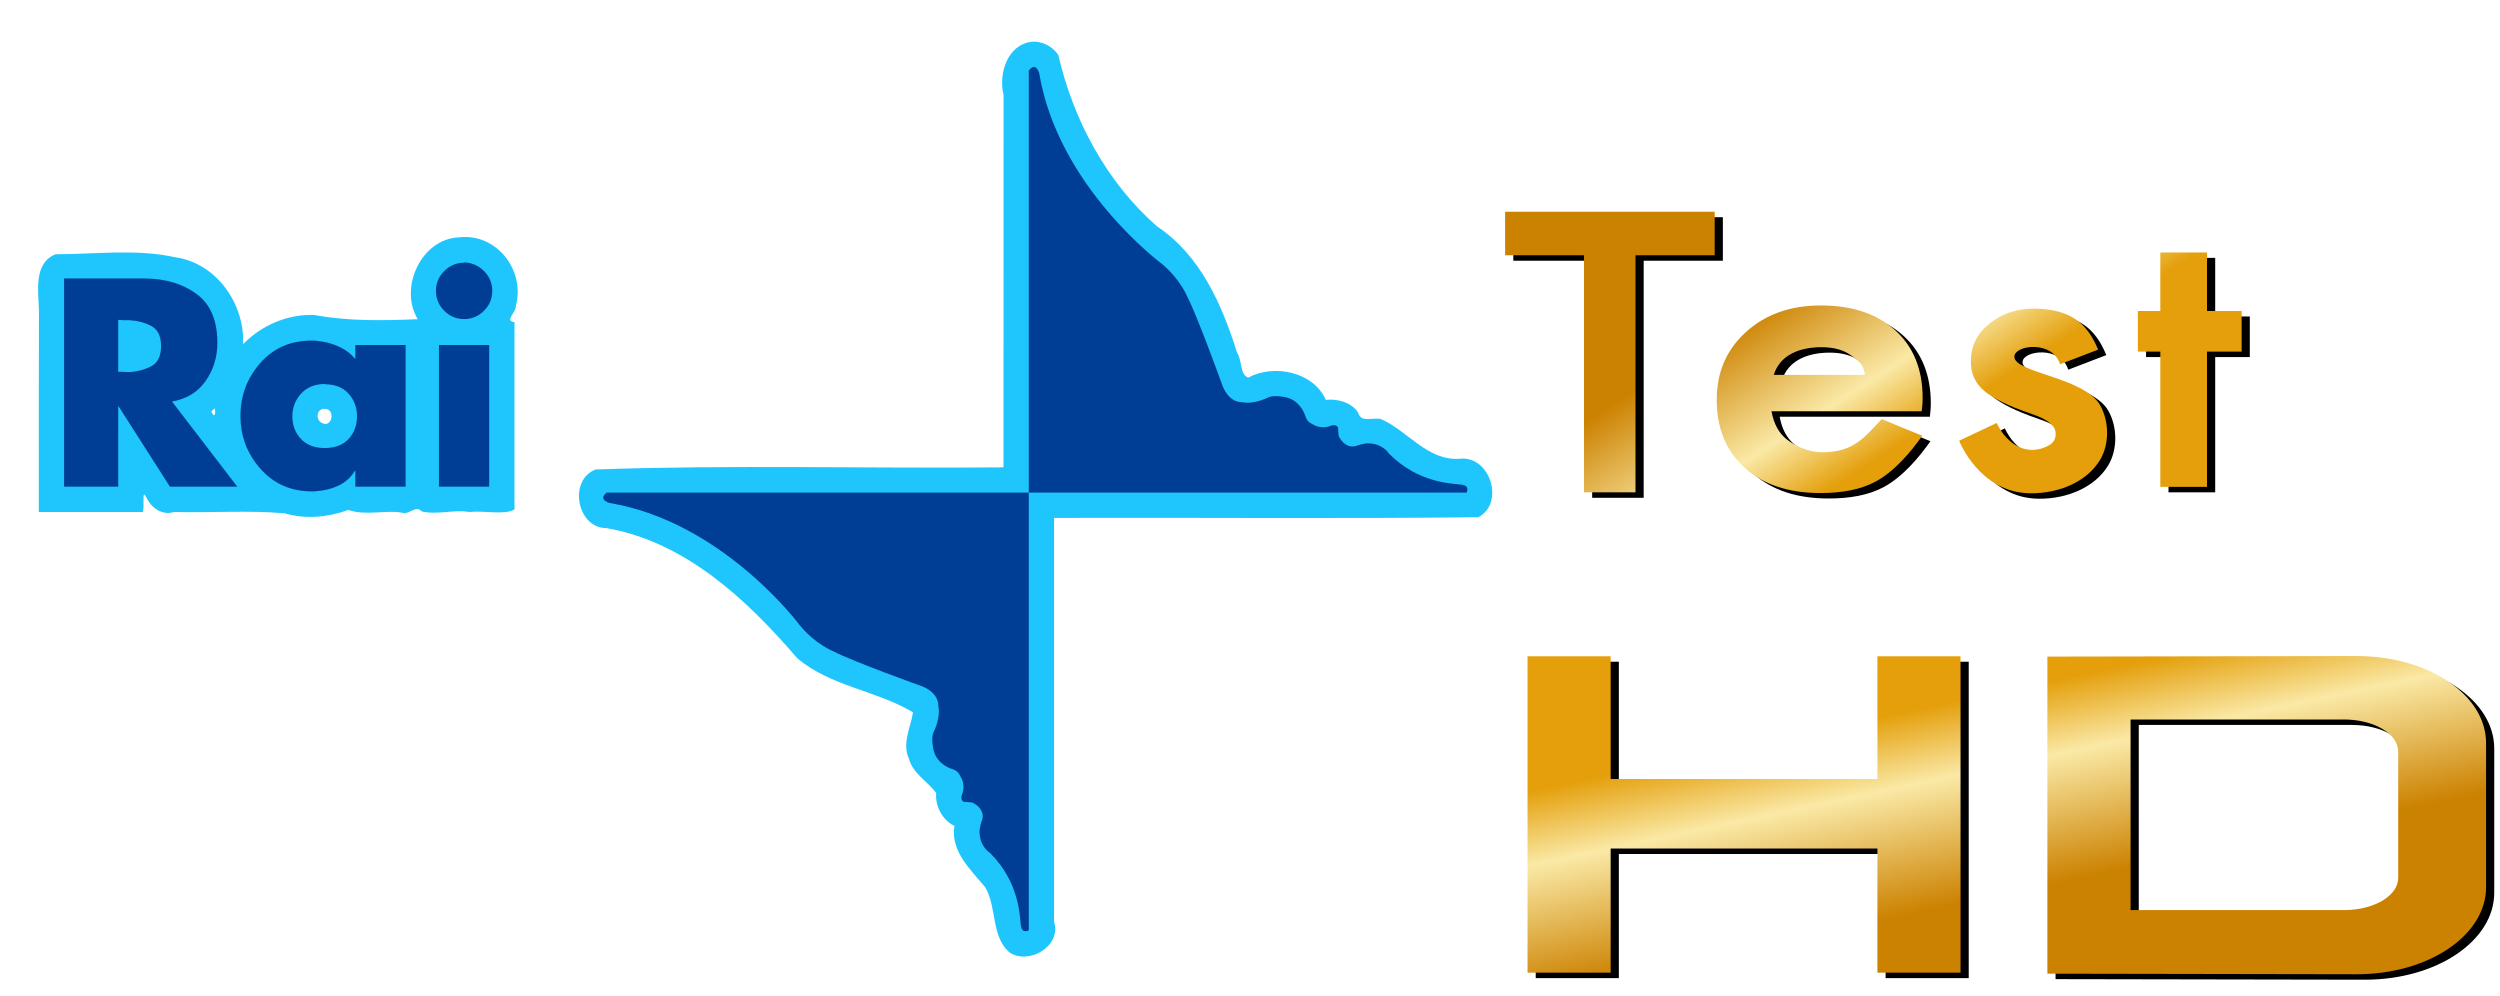 <?xml version="1.0" encoding="UTF-8" standalone="no"?>
<!-- Created with Inkscape (http://www.inkscape.org/) -->

<svg
   xmlns:dc="http://purl.org/dc/elements/1.1/"
   xmlns:cc="http://creativecommons.org/ns#"
   xmlns:rdf="http://www.w3.org/1999/02/22-rdf-syntax-ns#"
   xmlns:svg="http://www.w3.org/2000/svg"
   xmlns="http://www.w3.org/2000/svg"
   xmlns:xlink="http://www.w3.org/1999/xlink"
   xmlns:sodipodi="http://sodipodi.sourceforge.net/DTD/sodipodi-0.dtd"
   xmlns:inkscape="http://www.inkscape.org/namespaces/inkscape"
   width="615"
   height="245"
   id="svg3910"
   version="1.1"
   inkscape:version="0.47 r22583"
   sodipodi:docname="Neues Dokument 4">
  <defs
     id="defs3912">
    <inkscape:perspective
       sodipodi:type="inkscape:persp3d"
       inkscape:vp_x="0 : 526.18109 : 1"
       inkscape:vp_y="0 : 1000 : 0"
       inkscape:vp_z="744.09448 : 526.18109 : 1"
       inkscape:persp3d-origin="372.04724 : 350.78739 : 1"
       id="perspective3918" />
    <inkscape:perspective
       id="perspective3877"
       inkscape:persp3d-origin="0.5 : 0.33333333 : 1"
       inkscape:vp_z="1 : 0.5 : 1"
       inkscape:vp_y="0 : 1000 : 0"
       inkscape:vp_x="0 : 0.5 : 1"
       sodipodi:type="inkscape:persp3d" />
    <filter
       color-interpolation-filters="sRGB"
       inkscape:collect="always"
       id="filter3707">
      <feGaussianBlur
         inkscape:collect="always"
         stdDeviation="2.112"
         id="feGaussianBlur3709" />
    </filter>
    <linearGradient
       inkscape:collect="always"
       xlink:href="#linearGradient3656"
       id="linearGradient3731"
       gradientUnits="userSpaceOnUse"
       x1="880.461"
       y1="219.054"
       x2="920.945"
       y2="281.921" />
    <linearGradient
       id="linearGradient3656">
      <stop
         style="stop-color:#cc8201;stop-opacity:1;"
         offset="0"
         id="stop3658" />
      <stop
         id="stop3664"
         offset="0.632"
         style="stop-color:#fae9a6;stop-opacity:1;" />
      <stop
         style="stop-color:#e49f0b;stop-opacity:1;"
         offset="1"
         id="stop3660" />
    </linearGradient>
    <linearGradient
       inkscape:collect="always"
       xlink:href="#linearGradient3656"
       id="linearGradient3733"
       gradientUnits="userSpaceOnUse"
       x1="964.241"
       y1="466.437"
       x2="947.971"
       y2="389.527" />
    <linearGradient
       id="linearGradient3889">
      <stop
         style="stop-color:#cc8201;stop-opacity:1;"
         offset="0"
         id="stop3891" />
      <stop
         id="stop3893"
         offset="0.632"
         style="stop-color:#fae9a6;stop-opacity:1;" />
      <stop
         style="stop-color:#e49f0b;stop-opacity:1;"
         offset="1"
         id="stop3895" />
    </linearGradient>
    <filter
       color-interpolation-filters="sRGB"
       inkscape:collect="always"
       id="filter3845">
      <feGaussianBlur
         inkscape:collect="always"
         stdDeviation="4.83"
         id="feGaussianBlur3847" />
    </filter>
  </defs>
  <sodipodi:namedview
     id="base"
     pagecolor="#ffffff"
     bordercolor="#666666"
     borderopacity="1.0"
     inkscape:pageopacity="0.0"
     inkscape:pageshadow="2"
     inkscape:zoom="1.3567252"
     inkscape:cx="307.5"
     inkscape:cy="122.5"
     inkscape:document-units="px"
     inkscape:current-layer="layer1"
     showgrid="false"
     inkscape:window-width="1280"
     inkscape:window-height="1005"
     inkscape:window-x="-4"
     inkscape:window-y="-4"
     inkscape:window-maximized="1" />
  <g
     inkscape:label="Ebene 1"
     inkscape:groupmode="layer"
     id="layer1"
     transform="translate(-91.358,-448.446)">
    <g
       transform="matrix(0.622,0,0,0.622,-7.486,515.683)"
       id="g3857">
      <g
         transform="translate(-1.525,-1.525)"
         id="g3723">
        <g
           id="g3715"
           transform="translate(9.153,-376.78)">
          <path
             style="font-size:72px;font-style:normal;font-variant:normal;font-weight:normal;font-stretch:normal;text-align:start;line-height:100%;writing-mode:lr-tb;text-anchor:start;fill:#000000;fill-opacity:1;stroke:none;filter:url(#filter3707);font-family:Futura Hv BT;-inkscape-font-specification:Futura Hv BT"
             d="m 749.798,356.113 0,17.219 31.188,0 0,93.75 20.375,0 0,-93.75 31.312,0 0,-17.219 -82.875,0 z m 259.125,16.094 0,23.156 -8.875,0 0,16.062 8.875,0 0,53.5 18.469,0 0,-53.5 13.688,0 0,-16.062 -13.688,0 0,-23.156 -18.469,0 z m -134.25,20.969 c -12.04,9e-5 -21.908,3.503 -29.625,10.5 -7.717,6.997 -11.562,15.933 -11.562,26.781 0,11.271 3.659,20.238 11.031,26.906 7.372,6.669 17.377,10 30,10 8.327,0 15.613,-1.28 21.562,-4.406 7.762,-4.079 14.444,-12.192 18.688,-18.25 l -16.031,-6.594 c -6.449,6.603 -10.503,13.104 -23.531,13.125 -5.463,0.009 -10.755,-2.566 -13.938,-5.031 -3.182,-2.466 -5.223,-6.209 -6.125,-11.188 l 59.406,0 c 0.159,-1.409 0.259,-2.46 0.312,-3.188 0.053,-0.728 0.062,-1.421 0.062,-2.031 -8e-5,-11.318 -3.599,-20.23 -10.812,-26.781 -7.213,-6.551 -17.027,-9.844 -29.438,-9.844 z m 83.906,1.25 c -7.244,0.04 -12.704,2.364 -17.281,5.969 -4.882,3.845 -7.313,8.872 -7.312,15.094 -10e-6,4.191 1.439,7.711 4.312,10.562 2.873,2.852 8.025,5.692 15.5,8.5 1.123,0.432 2.63,0.977 4.531,1.625 6.135,2.074 9.219,4.651 9.219,7.719 0,1.944 -0.799,3.574 -2.594,4.562 -8.851,4.873 -16.839,-0.524 -20.75,-8.812 l -14.844,7.031 c 0,0 8.002,20.638 28.219,20.781 11.604,0.082 22.3,-4.705 27.406,-13.031 3.913,-6.38 3.747,-15.364 0.156,-21.75 -6.322,-11.246 -34.148,-12.797 -33.938,-19.312 0.148,-4.591 15.171,-6.497 18.062,3.062 l 15.062,-5.781 c -4.358,-10.643 -10.968,-15.738 -24.281,-16.219 -0.499,-0.018 -0.986,-0.003 -1.469,0 z m -83.906,15.25 c 5.091,-0.042 9.119,1.113 12.062,3.344 2.944,2.231 4.738,3.226 5.375,7.594 l -36.062,0 c 2.389,-7.687 9.86,-10.867 18.625,-10.938 z"
             id="path3701" />
          <path
             id="path2832"
             transform="translate(0,152.362)"
             d="m 746.562,201.594 0,17.219 31.188,0 0,93.75 20.375,0 0,-93.75 31.312,0 0,-17.219 -82.875,0 z m 259.125,16.094 0,23.156 -8.875,0 0,16.062 8.875,0 0,53.5 18.469,0 0,-53.5 13.688,0 0,-16.062 -13.688,0 0,-23.156 -18.469,0 z m -134.25,20.969 c -12.04,9e-5 -21.908,3.503 -29.625,10.5 -7.717,6.997 -11.562,15.933 -11.562,26.781 0,11.271 3.659,20.238 11.031,26.906 7.372,6.669 17.377,10 30,10 8.327,0 15.613,-1.28 21.562,-4.406 7.762,-4.079 14.444,-12.192 18.688,-18.25 L 895.5,283.594 c -6.449,6.603 -10.503,13.104 -23.531,13.125 -5.463,0.009 -10.755,-2.566 -13.938,-5.031 -3.182,-2.466 -5.223,-6.209 -6.125,-11.188 l 59.406,0 c 0.159,-1.409 0.259,-2.46 0.312,-3.188 0.053,-0.728 0.062,-1.421 0.062,-2.031 -8e-5,-11.318 -3.599,-20.23 -10.812,-26.781 -7.213,-6.551 -17.027,-9.844 -29.438,-9.844 z m 83.906,1.25 c -7.244,0.04 -12.704,2.364 -17.281,5.969 -4.882,3.845 -7.313,8.872 -7.312,15.094 -10e-6,4.191 1.439,7.711 4.312,10.562 2.873,2.852 8.025,5.692 15.5,8.5 1.123,0.432 2.63,0.977 4.531,1.625 6.135,2.074 9.219,4.651 9.219,7.719 0,1.944 -0.799,3.574 -2.594,4.562 -8.851,4.873 -16.839,-0.524 -20.75,-8.812 l -14.844,7.031 c 0,0 8.002,20.638 28.219,20.781 11.604,0.082 22.3,-4.705 27.406,-13.031 3.913,-6.38 3.747,-15.364 0.156,-21.75 -6.322,-11.246 -34.148,-12.797 -33.938,-19.312 0.148,-4.591 15.171,-6.497 18.062,3.062 l 15.062,-5.781 c -4.358,-10.643 -10.968,-15.738 -24.281,-16.219 -0.499,-0.018 -0.986,-0.003 -1.469,0 z m -83.906,15.25 c 5.091,-0.042 9.119,1.113 12.062,3.344 2.944,2.231 4.738,3.226 5.375,7.594 l -36.062,0 c 2.389,-7.687 9.86,-10.867 18.625,-10.938 z"
             style="font-size:72px;font-style:normal;font-variant:normal;font-weight:normal;font-stretch:normal;text-align:start;line-height:100%;writing-mode:lr-tb;text-anchor:start;fill:url(#linearGradient3731);fill-opacity:1;stroke:none;font-family:Futura Hv BT;-inkscape-font-specification:Futura Hv BT" />
        </g>
        <g
           id="g3711"
           transform="translate(12.203,-376.78)">
          <path
             style="fill:#000000;fill-opacity:1;stroke:none"
             d="m 1083.58,531.832 -122.375,0.219 0,125.406 122.375,0.219 c 28.31,0 51.125,-15.348 51.125,-34.406 l 0,-57.031 c 0,-19.059 -22.815,-34.406 -51.125,-34.406 z m -327.969,0.094 0,125.125 32.875,0 0,-49.094 105.5,0 0,49.094 32.875,0 0,-125.125 -32.875,0 0,48.531 -105.5,0 0,-48.531 -32.875,0 z m 238.5,25 84.437,0 c 11.858,0 21.406,5.673 21.406,12.719 l 0,49.938 c 0,7.046 -9.548,12.719 -21.406,12.719 l -84.437,0 0,-75.375 z"
             id="path3666" />
          <path
             transform="translate(0,152.362)"
             id="rect2850"
             d="m 1080.344,377.312 -122.375,0.219 0,125.406 122.375,0.219 c 28.31,0 51.125,-15.348 51.125,-34.406 l 0,-57.031 c 0,-19.059 -22.815,-34.406 -51.125,-34.406 z m -327.969,0.094 0,125.125 32.875,0 0,-49.094 105.5,0 0,49.094 32.875,0 0,-125.125 -32.875,0 0,48.531 -105.5,0 0,-48.531 -32.875,0 z m 238.5,25 84.438,0 c 11.858,0 21.406,5.673 21.406,12.719 l 0,49.938 c 0,7.046 -9.548,12.719 -21.406,12.719 l -84.438,0 0,-75.375 z"
             style="fill:url(#linearGradient3733);fill-opacity:1;stroke:none" />
        </g>
      </g>
      <g
         transform="translate(12.203,445.424)"
         id="g3853">
        <path
           style="fill:#1fc5fd;fill-opacity:1;filter:url(#filter3845)"
           d="m 554.719,-537 c -9.663,1.171 -13.201,12.787 -11.094,21.094 -0.026,49.073 -0.037,98.146 -0.031,147.219 -53.753,0.508 -107.652,-1.053 -161.312,0.844 -10.905,4.146 -7.43,23.21 4.25,23.188 31.237,5.431 55.542,28.242 75.406,51.375 13.031,11.191 31.695,12.91 45.875,21.5 -0.97,6.079 -4.441,12.222 -1.594,18.375 1.521,5.893 7.751,9.19 10.75,13.562 -0.45,5.248 2.549,10.739 7.219,12.969 -1.685,9.999 6.555,17.466 12.156,24.219 4.711,7.946 2.299,19.433 9.562,25.781 7.747,5.202 20.801,-2.578 17.688,-12.094 0,-53.24 0,-106.479 0,-159.719 55.913,-0.188 112.022,0.376 167.812,-0.281 10.647,-5.687 4.539,-24.481 -7.344,-23.125 -12.711,0.979 -20.531,-10.976 -31.031,-15.625 -3.262,-0.982 -8.034,1.697 -9.188,-2.656 -2.747,-4.163 -8.453,-5.515 -12.75,-5 -5.031,-11.204 -20.578,-14.263 -30.719,-8.812 -3.405,-1.262 -2.389,-7.075 -4.386,-9.784 -5.941,-18.997 -14.504,-38.611 -31.645,-49.998 -19.922,-17.408 -33.186,-42.151 -39.062,-67.812 -2.284,-3.367 -6.442,-5.621 -10.562,-5.219 z M 328.25,-459.656 c -14.969,0.567 -23.856,20.062 -16.312,32.375 -13.67,0.562 -27.436,0.851 -40.844,-1.656 -10.511,-0.446 -21.01,4.041 -28.25,11.562 0.737,-15.97 -10.482,-32.054 -26.814,-34.399 -15.502,-3.422 -31.684,-1.173 -47.342,-1.195 -8.731,3.51 -6.813,14.567 -6.569,22.031 -0.104,26.635 -0.037,53.271 -0.056,79.906 13.708,0 27.417,0 41.125,0 0.756,-1.544 -0.477,-9.719 1.281,-5.875 2.102,4.206 6.139,7.351 11.156,5.875 14.505,0.364 29.277,-0.708 43.625,0.5 8.237,2.481 17.199,1.598 25.219,-1.312 7.117,2.495 14.965,-0.269 22.156,1.25 2.702,-0.073 4.689,-3.064 6.906,-0.656 6.149,1.452 12.538,-0.843 18.781,0.219 5.635,-0.657 13.904,1.321 17.875,-1 0,-24.698 0,-49.396 0,-74.094 -4.252,-0.286 0.834,-3.998 0.531,-6.406 3.8,-14.032 -7.523,-28.836 -22.469,-27.125 z m -96.531,67.938 c 0.354,2.654 -0.426,3.313 -1.438,0.875 0.44,-0.221 1.581,-1.659 1.438,-0.875 z m 43.844,-0.062 c 3.905,0.358 2.372,7.846 -1.656,5.469 -2.703,-1.458 -1.784,-6.068 1.656,-5.469 z"
           id="path3821" />
        <path
           style="fill:#003e96"
           d="m 555.438,-679.375 c -0.523,0.074 -1.129,0.491 -1.844,1.406 l 0,166.906 173.125,0 c 0,0 1.562,-2.595 -1.812,-3.125 -3.373,-0.5 -16.826,-0.274 -28.781,-12.219 0,0 -2.572,-4.386 -9.062,-4.125 0,0 -1.813,0.279 -3.375,0.781 0,0 -4.398,2.319 -7.5,-3.625 0,0 -0.281,-2.325 -0.281,-3.375 0,0 -0.51,-1.53 -2.812,-0.781 0,0 -3.666,1.826 -7.562,-0.75 0,0 -1.797,-0.541 -2.594,-3.125 0,0 -1.544,-5.702 -7.25,-7.25 0,0 -4.944,-1.281 -7.5,0 0,0 -5.464,2.852 -10.375,1.812 0,0 -4.653,0.523 -7.5,-6.219 0,0 -9.874,-27.48 -14.031,-35.5 0,0 -2.828,-7.003 -10.094,-13 0,0 -40.956,-30.299 -48.469,-75.375 0.009,10e-4 -0.712,-2.659 -2.281,-2.438 z m -1.844,168.312 -166.938,0 c -3.608,2.795 1.06,4.102 1.062,4.094 45.076,7.512 75.406,48.5 75.406,48.5 5.973,7.282 12.969,10.094 12.969,10.094 8.014,4.17 35.5,14 35.5,14 6.727,2.859 6.188,7.531 6.188,7.531 1.09,4.888 -1.781,10.375 -1.781,10.375 -1.303,2.568 0,7.531 0,7.531 1.542,5.694 7.281,7.188 7.281,7.188 2.574,0.817 3.094,2.625 3.094,2.625 2.604,3.909 0.781,7.531 0.781,7.531 -0.799,2.337 0.781,2.844 0.781,2.844 1.046,0 3.375,0.281 3.375,0.281 5.955,3.082 3.594,7.469 3.594,7.469 -0.52,1.572 -0.781,3.406 -0.781,3.406 -0.263,6.505 4.156,9.062 4.156,9.062 11.919,11.909 11.67,25.409 12.188,28.781 0.526,3.369 3.125,1.781 3.125,1.781 l 0,-173.094 z M 330.25,-602.094 l 0,0.125 c -3.058,9e-5 -5.659,1.097 -7.844,3.281 -2.184,2.184 -3.281,4.786 -3.281,7.844 -10e-6,3.06 1.097,5.691 3.281,7.875 2.184,2.184 4.786,3.281 7.844,3.281 3.058,7e-5 5.691,-1.097 7.875,-3.281 2.184,-2.184 3.281,-4.815 3.281,-7.875 -3e-5,-3.058 -1.097,-5.659 -3.281,-7.844 -2.184,-2.184 -4.817,-3.333 -7.875,-3.406 z m -158.188,6.344 0,82.344 21.406,0 0,-31.656 0.219,0 20.219,31.656 26.656,0 -25.812,-33.656 c 5.776,-1.031 10.204,-3.744 13.281,-8.125 3.094,-4.405 4.656,-9.445 4.656,-15.125 -7e-5,-8.811 -2.727,-15.24 -8.188,-19.281 -5.461,-4.041 -12.282,-6.083 -20.438,-6.156 l -32,0 z m 21.406,16.375 2.062,0.125 c 0.364,6e-5 0.729,6e-5 1.094,0 0.364,6e-5 0.709,6e-5 1,0 3.204,0.144 6.124,0.871 8.781,2.219 2.658,1.348 4,4.027 4,8.031 -5e-5,4.004 -1.342,6.684 -4,8.031 -2.658,1.348 -5.577,2.106 -8.781,2.25 -0.291,4e-5 -0.636,4e-5 -1,0 -0.364,4e-5 -0.729,-0.054 -1.094,-0.125 l -2.062,0 0,-20.531 z m 76.438,8.188 c -8.302,6e-5 -15.076,2.972 -20.281,8.906 -5.205,5.934 -7.812,12.898 -7.812,20.906 0,8.011 2.659,15.003 7.938,20.938 5.279,5.934 12.073,8.906 20.375,8.906 l 0.875,0 c 0.291,-10e-6 0.584,-0.052 0.875,-0.125 2.984,-0.144 5.857,-0.851 8.625,-2.125 2.768,-1.274 4.929,-3.222 6.531,-5.844 l 0.219,0 0,6.219 19.875,0 0,-56.031 -19.875,0 0,5.562 c -1.82,-2.184 -4.082,-3.861 -6.812,-5.062 -2.731,-1.201 -5.535,-1.905 -8.375,-2.125 -0.362,-0.071 -0.698,-0.125 -1.062,-0.125 -0.364,6e-5 -0.729,6e-5 -1.094,0 z m 50.406,1.75 0,56.031 19.875,0 0,-56.031 -19.875,0 z m -45.188,15.406 0,0.125 c 4.078,4e-5 7.248,1.238 9.469,3.75 2.221,2.512 3.312,5.484 3.312,8.906 -4e-5,3.569 -1.092,6.567 -3.312,8.969 -2.221,2.402 -5.391,3.594 -9.469,3.594 -4.004,2e-5 -7.117,-1.192 -9.375,-3.594 -2.258,-2.402 -3.406,-5.4 -3.406,-8.969 -10e-6,-3.422 1.149,-6.394 3.406,-8.906 2.258,-2.512 5.371,-3.802 9.375,-3.875 z"
           transform="translate(0,152.362)"
           id="path4209" />
      </g>
    </g>
  </g>
</svg>
